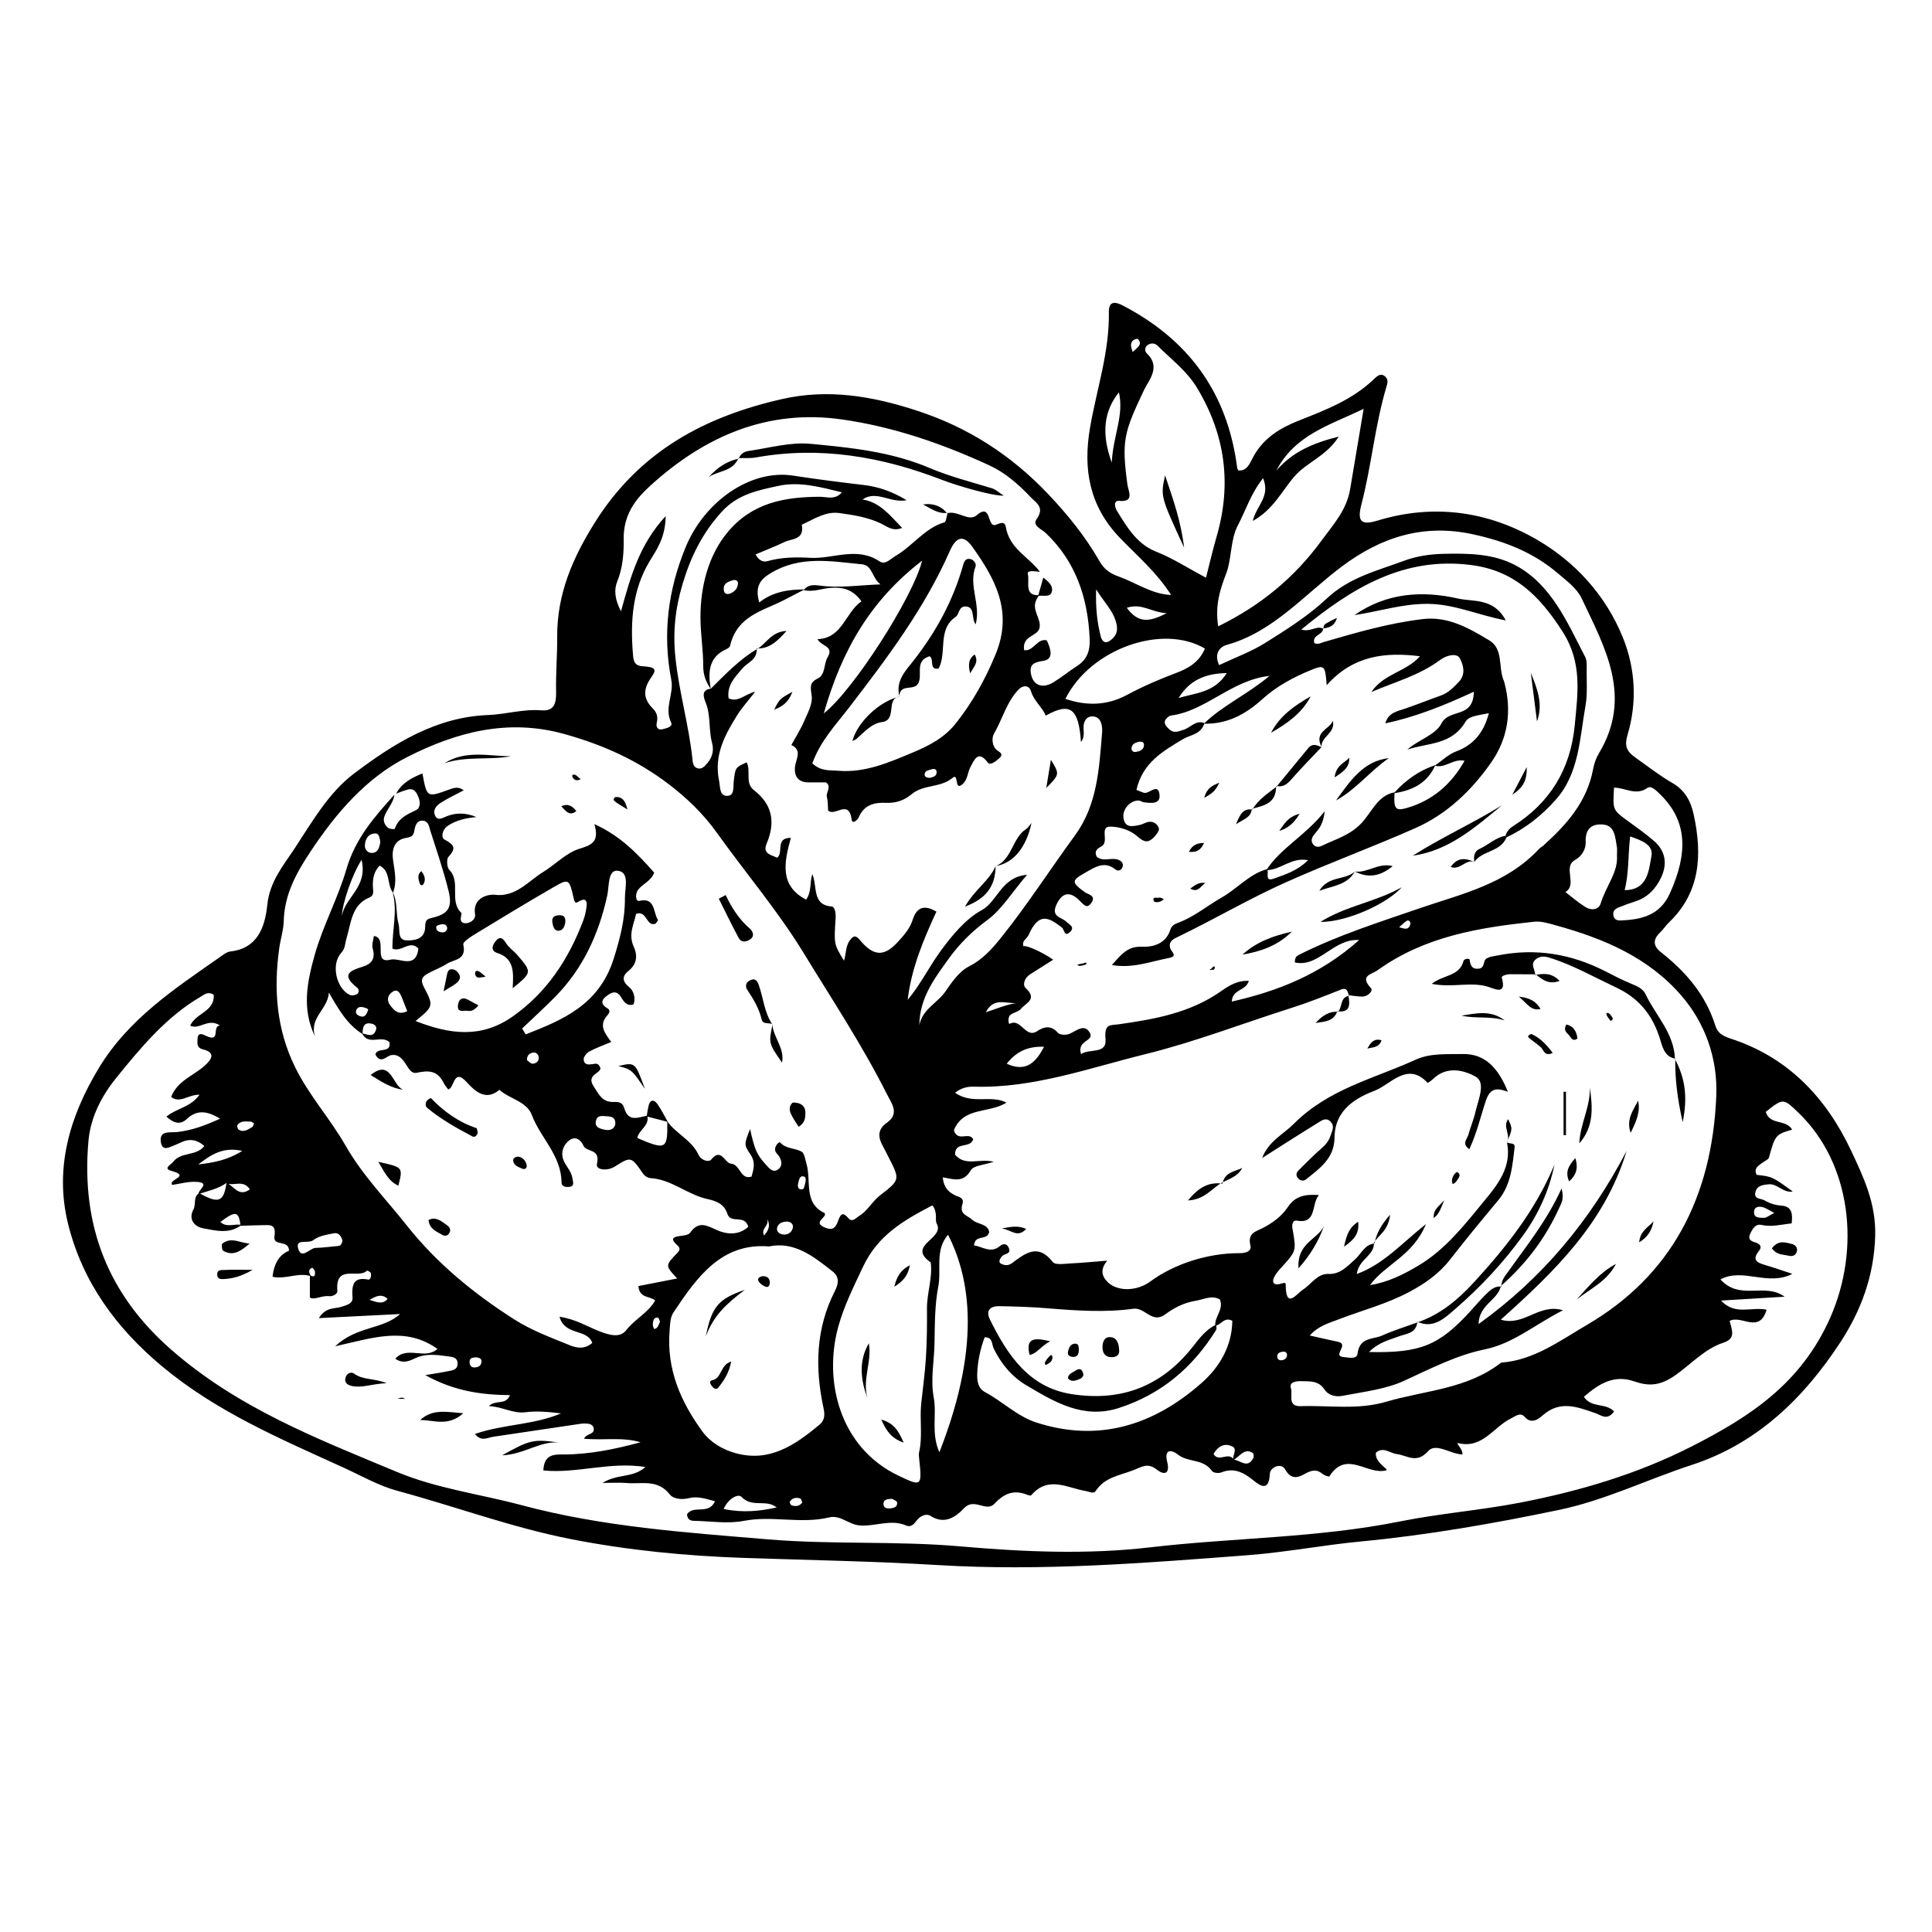 <?xml version="1.0" encoding="UTF-8"?>
<!-- Uploaded to: ICON Repo, www.iconrepo.com, Generator: ICON Repo Mixer Tools -->
<svg fill="#000000" width="800px" height="800px" version="1.1" viewBox="144 144 512 512" xmlns="http://www.w3.org/2000/svg">
 <g>
  <path d="m454.36 301.68c-3.856-6.051-9.008-10.379-13.621-15.191-8.039-8.379-9.777-18.152-7.863-29.188 1.762-10.176 5.16-20.027 4.984-30.598-0.051-3.082 1.812-2.715 3.703-1.734 16.871 8.785 27.688 22.523 30.301 42.996 0.031 0.227 0.188 0.438 0.301 0.707 2.258 0.211 3.027-1.797 3.836-3.356 2.715-5.234 7.344-7.926 12.125-9.824 7.184-2.852 14.332-5.527 20.148-11.176 0.828-0.805 1.812-1.543 2.922-0.422 0.801 0.805 0.473 1.77 0.203 2.68-3.027 10.141-3.926 20.801-6.594 31.039-1.211 4.637-0.082 5.672 4.301 4.336 14.758-4.484 29.176-2.523 42.324 5.144 9.879 5.762 18.105 14.559 22.688 25.953 3.234 8.047 3.789 16.914 1.25 25.508-0.922 3.129-0.422 4.484 2.176 6.316 3.176 2.238 6.277 4.691 9.613 6.602 3.309 1.898 4.887 4.719 5.684 8.367 2.348 10.742 1.742 20.695-6.551 28.621-0.836 0.801-1.48 1.828-2.316 2.629-1.98 1.891-1.934 3.578 0.207 5.269 6.445 5.082 11.785 11.105 14.418 19.488 0.832 2.641 3.148 3.066 5.324 3.836 14.125 4.969 24.027 15.191 30.648 29.277 3.332 7.082 6.609 13.984 6.375 22.551-0.297 10.699-3.824 19.945-9.27 28.27-9.895 15.121-22.359 26.898-39.281 32.422-11.773 3.844-23.055 9.395-35.215 11.934-17.375 3.633-34.824 6.68-52.477 8.363-10.047 0.957-20.016 2.883-30.066 3.648-27.281 2.086-54.562 4.273-81.961 2.621-17.234-1.039-34.508-1.316-51.762-1.914-15.191-0.527-30.328-1.988-45.445-4.938-15.75-3.074-30.742-8.672-46.145-12.828-4.949-1.336-9.594-4.019-14.34-6.184-16.703-7.613-33.66-14.777-48.152-26.91-11.742-9.824-20.934-21.992-24.801-37.684-3.672-14.918 0.559-28.656 8.102-41.168 7.918-13.141 20.141-21.086 31.988-29.391 0.938-0.656 1.949-1.496 2.988-1.613 6.941-0.777 9.098-6.152 9.73-12.332 0.629-6.203 4.238-10.41 7.301-15.055 4.672-7.094 8.961-14.676 15.672-19.746 10.691-8.07 21.887-15.012 35.547-15.512 4.672-0.172 9.297-1.637 14.035-1.25 3.438 0.281 4.047-1.738 3.977-4.953-0.105-4.832 0.324-9.668 0.289-14.504-0.07-11.391 4.141-20.973 9.922-30.219 11.965-19.145 29.438-28.199 49.613-32.797 12.234-2.793 23.922-0.816 35.727 3.031 13.406 4.367 24.875 11.609 34.898 22.184 5.18 5.465 9.82 11.211 13.594 17.789 1.281 2.227 2.871 3.25 5.168 4.055 4.535 1.625 8.668 4.652 13.777 4.848zm-250.36 155.82c-2.242 1.613-4.875 2.09-7.379 2.938-0.211-1.094 3.258-2.938-0.395-3.223-2.266-0.18-4.594 0.527-6.574 0.801-1.25-1.496 5.141-2.246-0.266-3.734-2.246-0.621-0.047-1.656 0.414-2.277 2.121-2.871 6.109-1.48 8.359-4.289-1.828-1.656-3.856-2.066-6.133-0.996-1.023 0.484-2.07 0.922-3.125 1.32-0.902 0.344-1.848 0.348-2.156-0.836-0.301-1.168-0.348-2.539 1.031-2.949 1.043-0.309 2.203-0.141 3.301-0.266 3.773-0.441 7.281-1.707 11.238-3.527-3.606-2.203-6.227-2.328-8.832 0.102-1.75 1.629-3.441 1.09-5.394-0.648 2.906-2.324 6.367-2.438 8.785-5.801-2.934-0.086-5.16 2.414-7.527 0.598 1.668-4.309 5.828-5.562 8.844-8.246 1.789-1.594 3.195-3.496-0.43-4.379-1.688-0.422-1.449-1.656-1.418-2.656 0.055-2.082 1.387-1.32 2.332-0.883 3.945 1.832 1.387-2.707 3.637-2.781-3.234-2.09-5.34 1.203-7.906 0.059 1.422-3.375 6.481-3.652 6.242-8.191-1.57-0.996-2.469-0.07-3.41 0.473-9.039 5.25-15.828 13.371-22.398 21.496-3.742 4.629-6.832 10.277-7.402 16.781-2 22.695 5.379 40.805 21.926 55.281 17.805 15.586 38.91 23.68 59.762 32.387 10.641 4.445 22.121 5.894 33.18 8.852 21.434 5.734 43.348 7.211 65.184 9.039 16.914 1.422 34.012 0.379 50.922 1.855 16.832 1.473 33.668 2.211 50.344 0.266 22.051-2.57 44.332-2.465 66.223-6.863 10.57-2.125 21.355-2.953 31.906-4.996 15.652-3.031 31.074-7.562 45.523-14.938 15.047-7.68 28.875-16.465 36.652-34.137 8.055-18.309 5.543-40.754-8.41-54.211-4.074-3.93-4.074-3.93-8.711-0.258 1.09 3.621 5.367 1.848 7.004 4.711-4.375 1.234-4.519 1.457-6.156 7.391-0.152 0.543-1.027 0.855-1.57 1.27-1.059 0.812-2.527 1.371-1.719 3.305 4.18 0.484 4.18 0.484 9.609 4.422-2.539 0.438-4.109-2.144-6.387-1.914-1.359 0.141-2.898 0.266-3.422 1.773-0.785 2.266 1.32 1.898 2.332 2.492 1.402 0.82 2.887 1.281 4.484 1.391 2.852 0.203 2.969 2.281 2.695 4.711-2.68 0.266-5.281 1.023-8.004 0.402-1.629-0.371-2.41 1.117-2.992 2.383-0.754 1.637 0.492 1.996 1.598 2.344 1.062 0.332 1.551 1.133 0.797 2.066-2.055 2.539-0.543 3.203 1.512 3.812 2.289 0.676 4.539 1.465 7.266 2.359-6.453 3.375-13.082-1.699-19.051 1.465 5.188 5.769 11.738 0.727 17.004 4.59-5.613 0.344-11.227 0.684-16.844 1.027 3.758 4.047 8.102 1.547 12.082 2.43-1.965 6.504-6.715 1.266-9.805 2.969 0.598 2.41 1.75 4.664-1.691 5.777-4.918 1.594-8.605 5.762-12.797 8.676-3.977 2.766-6.961 2.898-10.844 1.547-5.394-1.879-9.473 0.781-13.297 4.106 2.066 3.09 5.738 1.492 8.004 3.883-1.863 2.523-3.367 0.988-4.941 0.449-4.691-1.605-9.32-3.535-13.98 0.586-0.867 0.766-2.91 2.555-4.769 0.402-1.16-1.34-2.492-0.141-3.672 0.434-4.551 2.207-7.5 8.066-13.844 6.535-1.098-0.266 1.301 1.656 0.996 2.988-3.144-0.105-7.023-3.18-9.047-0.898-3.078 3.473-5.598 1.129-8.293 0.801-1.859-0.227-3.57-2.066-5.559-0.383-0.434 2.543 3.457 4.457 2.793 4.66-4.988 1.484-10.578-5.551-15.125 1.617-0.105 0.168-1.301-0.215-1.785-0.621-1.672-1.391-3.004-0.992-4.832 0.023-1.457 0.805-3.488 1.715-5.074-1.199-1.059-1.941-4.035-0.637-4.106 1.164-0.191 4.887-2.719 3.012-4.231 1.793-2.68-2.168-5.211-3.559-8.594-2.203-0.719 0.289-2.141 0.156-2.5-0.367-2.273-3.316-6.281-2.191-9.008-4.344-1.848-1.457-3.68-1.406-2.867 1.883 0.871 3.535-1.031 3.438-2.629 2.172-2.578-2.051-3.949-0.82-6.613 0.176-3.652 1.371-7.297 1.773-9.77 5.492-0.484 0.727-1.637 0.082-2.519-0.066-4.883-0.789-9.969-4.188-14.496 1.117-0.223 0.262-1.238-0.223-1.875-0.418-3.16-0.977-5.566 0.195-7.848 2.641-2.231 2.394-5.367-1.719-8.105 1.223-2.215 2.383-5.223 4.394-8.898 1.996-1.02-0.664-2.66-0.039-3.606 1.223-0.734 0.977-1.551 1.898-2.805 1.352-4.062-1.777-8.156 0.289-12.289-0.02-2.996-0.227-5.09-2.867-8.16-2.125-7.438 1.793-15.02-0.555-22.57 0.91-4.324 0.836-8.918 0.059-13.391-0.02-0.996-0.02-1.605-0.609-1.676-1.734 1.754-2.574 5.742 0.297 7.418-3.445-2.481-0.656-4.625-1.402-6.852-0.832-1.895 0.484-4.172 0.246-5.113-0.957-3.266-4.172-7.516-2.691-11.453-3.043-1.809-0.16-3.641-0.023-6.387-0.023 4.047-2.535 7.969-1.203 11.371-4.219-9.422-1.496-18.203 1.797-27.051 0.91 0.188-4.328 2.867-4.238 5.352-4.238 6.926 0.004 13.66-1.406 20.41-3.223-4.832-1.473-9.875-0.434-15.012-0.961 0.891-1.5 2.707-1.027 2.606-2.602-0.066-1.082-1.062-1.391-2.019-1.395-0.449 0-0.902-0.031-1.344 0.035-7.766 1.148-15.527 2.324-23.293 3.461-1.523 0.223-3.141 1.395-4.836-0.742 7.562-2.613 15.574-2.371 22.816-5.453-3.184-0.387-6.328-0.699-9.395-0.309-3.375 0.434-6.07-1.473-9.75-1.629 1.969-1.824 4.473-0.105 5.629-2.902-7.734-0.074-14.863-1.094-22.449-5.305 2.695-0.453 4.246-0.664 5.777-0.992 1.254-0.266 2.926-0.289 2.769-2.297-0.121-1.5-1.523-1.547-2.602-1.691-2.898-0.395-5.805-0.832-8.621 0.508-1.629 0.77-3.269 1.535-5.269 0.121 3.16-3.531 7.879 0.414 11.168-2.594-8.539-6.062-17.129-2.906-27.113-0.699 5.785-5.414 12.469-4.344 17.227-8.543-6.922 0.348-13.852 0.695-21.547 1.078 1.945-3.047 4.207-2.394 6.004-3.004 1.27-0.43 3.055-0.762 2.922-2.445-0.281-3.516 0.332-5.527 4.156-4.758 0.594 0.121 0.883-1.012 0.691-1.699-0.09-0.324-0.934-0.762-1.02-0.672-2.277 2.328-8.465-1.934-7.848 5.402 0.066 0.77-1.203 1.484-2.144 1.367-1.934-0.25-3.891 1.094-5.144 0.359v-5.961c1.168 0.777 1.508 0.172 1.324-1.008-0.055-0.352-0.609-0.961-0.742-0.906-1.238 0.508-0.699 1.391-0.309 2.223-3.336-1.117-6.777 0.945-10.168 0.137 0.422-3.664 1.93-5.93 4.375-6.879-0.059-3.152-4.309-0.945-3.859-3.891 0.5-3.289-1.266-2.906-3.012-2.898-1.984 0.012-3.977 0.117-5.965 0.18-0.504-3.926-1.266-4.082-5.359-1.023 1.723 1.621 3.769 0.344 5.586 0.801-3.18 2.465-6.723 1.492-10.066 0.898-2.293-0.406-4.106-2.293-2.656-5.027 0.75-1.422-0.137-3.391 1.547-4.316 5.129 2.883 6.488 2.363 7.215-2.754 1.891 0.82 3.238 3.926 6.195 1.758-1.816-2.742-4.375-0.695-6.219-1.688zm266.95 73.316c1.754 0.172 3.668 2.484 5.184-0.398 0.176-0.332 0.121-1.168-0.098-1.32-2.031-1.406-3.223 0.488-4.648 1.48-0.188 0.133-0.359 0.281-0.535 0.43-0.434-1.234 1.336-2.969-0.395-3.742-2.051-0.922-3.727 0.066-4.863 2.055 1.422 2.359 4.004-0.754 5.356 1.496zm-222.91-150.42c1.406 2.609 0.797 5.656 1.57 8.422 0.48 1.703-0.406 4.363 2.242 4.402 2.16 0.035 4.812-0.406 4.82-3.598 0.004-2.035 0.656-2.098 2.188-2.481 4.035-1.012 5.082-2.777 3.988-7.152-1.328-5.316-3.094-10.504-4.766-15.707-0.336-1.055-0.465-2.562-1.824-2.766-1.777-0.262-2.223 1.246-2.465 2.684-0.246 1.457-0.973 1.652-2.254 1.875-3.059 0.527-3.793 3.055-3.359 5.965 0.422 2.871 1.059 5.699-0.023 8.535-1.676-2.012-0.559-5.742-3.559-7.176-1.594 1.688-1.82 3.527-1.789 5.512 0.016 1.082 0.539 2.348-0.988 2.977-4.664 1.914-4.793 6.836-6.039 10.965-0.383 1.27-0.227 2.434-1.371 3.699-2.754 3.043-1.285 9.367 2.262 11.105 0.508 0.246 1.34 0.121 1.867-0.16 0.754-0.406 0.613-1.367 0.086-1.777-4.484-3.531-1.676-4.543 1.562-5.559 2.203-0.691 3.391-2.019 2.578-4.805-0.293-0.996 0.195-2.262 0.316-3.309 3.805 0.484-0.449 7.5 4.379 6.277 2.434-0.621 6.695 2.672 7.43-2.938-2.266-2.453-4.566 1.125-6.887 0-0.066-5.082 1.41-10.039 0.035-14.992zm218.26 114.64c0.004 0.48 0.191 1.082-0.012 1.41-6.301 10.168-14.75 17.109-25.723 20.668-9.387 3.043-16.914-1.445-24.574-5.996-3.828-2.277-6.613-5.598-8.637-9.715-0.57-1.16-0.223-3.066-2.414-3.008-1.129 3.059-1.844 6.273-1.965 9.629-0.07 2.004 0.207 3.898 2.109 4.922 4.602 2.481 8.496 6.379 13.496 8.012 16.41 5.344 31.008 0.875 43.852-10.453 4.57-4.031 8.055-9.562 8.148-16.473-2.227-1.195-3.012 1.238-4.527 1.27-0.191-2.41 2.309-4.246 1.23-6.941-2.18-1.223-4.266 0.023-6.43 0.363-2.973 0.469-5.707 1.84-7.996 3.559-3.547 2.664-5.402-1.879-8.484-1.457-7.562 1.039-15.191 0.508-22.793-0.121-4.242-0.352-8.504-0.473-12.758-0.559-2.141-0.047-3.75 0.953-2.481 3.531 4.742 9.648 10.504 18.02 21.566 19.766 12.977 2.047 23.875-1.824 32.391-12.797 1.723-2.211 3.453-4.406 6-5.609zm-71.27-215.02c2.711-0.816 5.742 2.324 7.758 0.562 4.027-3.512 2.727 3.254 5.043 2.527 0.926-0.289 2.418-1.25 2.719 0.551 0.988 5.828 6.086 7.883 9.043 11.891-1.211-0.145-3.551-0.535-3.211 0.609 0.562 1.891-1.137 5.805 2.969 5.566-0.238 0.406-0.5 0.801-0.707 1.23-1.344 2.731 1.371 5.004 0.84 7.453-0.504 2.332-4.684 1.93-4.074 5.894 2.473 0.398 3.43-3.219 5.992-2.606 0.969 2.07 2.031 5.008-0.922 5.441-2.769 0.406-3.82 1.125-3.18 3.805 0.676 2.828 3.117 3.559 5.891 1.863 2.144-1.305 4.117-2.934 6.231-4.301 2.555-1.656 3.492-3.859 3.352-7.188-0.473-11.082-3.805-20.641-11.684-28.094-1.074-1.012-3.594-1.926-2.394-3.613 2.262-3.188-0.121-4.336-1.566-5.863-3.215-3.402-6.766-6.488-10.898-8.395-12.566-5.793-25.539-10.27-39.141-12.195-19.504-2.769-36.203 4.277-50.863 17.66-3.894 3.551-7.047 7.688-6.949 14.09 0.055 3.656-0.23 7.617-1.734 11.289-0.801 1.961-0.719 4.481 1.02 7.812 2.613-9.43 4.922-17.738 11.844-25.234-0.082 5.875-2.449 8.941-4.309 12.051-4.484 7.516-5.062 15.754-4.383 24.262 0.117 1.426 0.086 3.305 2.402 3.461 3.602 0.242 4.027 0.75 2.469 2.961-2.223 3.152-2.156 5.672 0.387 8.223 1.129 1.133 1.438 2.273 1.062 3.856-0.258 1.102 0.348 1.961 1.426 1.691 0.988-0.242 2.969-0.621 2.387-1.812-1.898-3.883 0.785-7.488 0.047-11.285-2.367-12.184-0.863-23.914 3.848-35.273 5.008-12.07 17.18-20.598 28.434-18.863 6.219 0.957 12.438 1.75 18.676 2.484 3.875 0.453 7.477 1.664 11.41 4.035-4.336 0.84-7.945-2.742-11.699-0.195 4.621 0.73 7.273 4.188 10.504 7.527-2.453 1.027-3.965-0.367-5.508-1.113-3.547-1.707-7.305-2.289-11.09-2.812-3.719-0.52-6.766 1.629-9.98 3.078 0.711 4.086-2.594 3.633-4.555 4.574-2.504 1.203-5.094 2.195-7.691 3.301 0.875 1.691 2.055 2.09 3.109 1.793 3.742-1.062 7.617-1.102 11.348-0.887 6.121 0.352 12.398-3.09 18.41 0.957 1.484 1.004 2.891-0.695 4.258-1.484 4.504-2.606 7.719-7.379 12.918-8.879 0.457-0.133 0.574-1.668 0.848-2.551zm-62.648 46.496c3.859-3.848 7.644-7.805 12.312-10.551l-0.168-0.141c0.25 3.031-2.43 3.715-3.828 5.371-1.949 2.309-4.09 4.379-3.617 7.875 2.586 1.16 4.242-1.082 7.043-1.758-2.016 2.613-3.598 4.344-4.828 6.328-3.211 5.184-6.125 10.496-4.742 17.219 0.336 1.633 0.066 3.914 1.945 4.047 2.227 0.156 1.77-2.238 1.949-3.824 0.422-3.688 0.422-3.688 3.422-5.039 1.234 2.273-0.551 5.445 1.926 7.359 4.812 3.719 5.824 8.383 3.356 14.207-1.148 2.719 1.324 2.934 2.762 3.703 1.883-1.215-0.621-5.32 3.68-5.262-1.785 6.367-3.102 12.688 4.047 16.363 1.48-2.121 0.918-4.535 1.629-6.777 1.414 3.32-0.145 8.16 5.098 8.602 0.973 0.082 1.152 1.918 1.074 3.16-0.441 6.812-0.453 6.812 2.227 11.195 0.586-1.824 0.398-3.91 1.605-5.465 0.781-1.008 1.387-1.477 2.574-0.047 3.719 4.484 6.492 4.488 10.188 0.441 1.57-1.719 3.09-3.441 3.848-5.812 1.258-3.945 3.707-3.602 6.281-2.125-3.449 7.5-6.625 14.969-7.621 23.391 3.305-3.953 5.598-8.586 8.473-12.586 3.043-4.231 6.863-8.883 11.141-11.184 4.223-2.273 5.117-8.766 12.027-9.383-4.133 4.856-6.777 9.246-10.48 11.965-3.961 2.906-7.391 6.262-10.211 10.176-3.727 5.188-7.801 10.418-7.859 17.715 0.836-4.297 4.785-5.82 6.961-8.988 1.531-2.231 3.562-5.246 6.203-6.578 3.387-1.707 5.883-4.387 8.211-7.269 7.059-8.75 13.176-18.297 19.824-27.387 6.012-8.211 6.434-17.707 7.234-27.293 0.059-0.707 0.016-1.457-0.141-2.141-0.293-1.273-1.027-2.109-2.332-2.172-1.352-0.059-2.106 0.836-2.371 2.07-0.301 1.406 0.516 3.055-0.754 4.734-0.613-8.992-2.856-10.629-9.332-7.004-0.977-2.336-3.09-3.797-3.891-6.418-0.555-1.809-2.223-1.629-3.285-0.527-3.164 3.258-4.324 7.906-6.578 11.805-0.551 0.945-0.516 2.922 0.543 4.047 0.715 0.754 2.359 1.09 0.82 2.449-0.789 0.699-2.309 1.953-2.953 1.098-2.574-3.438-3.57-0.797-4.637 1.211-0.754 1.43-0.719 3.281-2.035 4.465-2.336 2.106-0.918-3.117-2.691-1.633-3.219 2.707-7.664 1.648-10.871 4.348-1.984 1.672-4.231 2.379-6.856 2.262-2.926-0.125-5.754 0.473-7.176 3.945-0.176 0.43-1.641 1.949-1.84 0.453-0.727-5.527-4.519-0.598-6.231-2.387-0.09-1.16-0.016-2.387-0.316-3.496-0.359-1.32 1.379-2.746-0.25-3.934-1.547 0-3.109 0.012-4.664 0-2.484-0.016-3.793-1.375-3.551-4.051 0.191-2.09 2.066-4.41-0.957-5.859 1.125-2.051 2.394-4.027 3.324-6.172 0.941-2.176 2.336-4.641 2.07-6.766-0.289-2.262-0.73-3.562 1.566-4.66 2.141-1.02 1.566-3.856 2.641-5.637 1.809-3.008-1.648-2.848-2.676-4.812 6.641-0.207 7.375-7.129 11.652-10.012-2.297-3.199-4.922-3.773-7.961-3.598-2.453 0.141-4.836 1.234-7.332 0.613 1.16-1.551 2.797-1.395 4.312-1.188 5.082 0.695 10.121-0.109 16.027-0.328-2.309-1.727-2.102-5.055-4.918-5.324-8.156-0.781-16.34-2.371-24.141 2.324-2.867 1.723-4.262 3.547-3.082 7.789 3.672-2.875 7.789-3.449 12.02-3.449-1.785 0.922-3.566 1.832-5.352 2.766-5.613 2.938-12.504 4.109-14.398 12.188-0.086 0.363-0.598 0.707-0.984 0.875-4.637 2.051-4.922 6.055-4.125 10.535-1.25-1.773-2.004-3.672-2-5.992 0.016-4.301-0.719-8.539-0.734-12.898-0.02-8.473 2.215-16.602 7.113-22.535 6.59-7.984 15.242-9.438 24.418-9.496 1.988-0.016 4.133 0.957 5.945-1.184-5.578-1.352-11.16-2.941-16.82-1.703-5.387 1.18-10.793 2.176-15.094 6.941-4.992 5.531-8.113 11.719-10.293 19.043-1.965 6.594-2.625 12.797-1.883 19.703 0.969 9.039 3.535 17.695 4.488 26.691 0.098 0.918 0.18 2 1.152 2.394 1.281 0.516 2.102-0.453 2.84-1.34 1.281-1.531 1.762-3.293 1.203-5.356-0.945-3.473-0.289-7.219-1.684-10.656-0.582-1.426-1.207-3.387 1.367-3.672zm162.39-15.82-0.133-0.152c-0.016 1.824-2.906 1.621-2.344 3.848 0.906 0.551 1.688 0 2.543-0.25 8.629-2.508 17.25-5.008 26.188-6.074 6.711-0.801 12.188 2.367 17.645 5.637 3.738 2.242 2.398 6.949 3.734 10.387 0.086 0.223 0.18 0.441 0.242 0.676 2.07 7.68 0.984 14.898-3.426 21.234-5.301 7.617-11.891 13.809-20.129 17.457-11.34 5.023-22.949 9.27-34.293 14.348-9.73 4.359-18.914 9.766-28.469 14.391-1.137 0.551-2.727 1.125-2.231 3.031 0.277 1.059 2.227 2.168-0.395 2.664-4.871 0.938-9.652 2.828-15.043 1.84 2.402-2.648 4.09-5.008 7.914-4.836 2.719 0.121 6.359-0.594 7.602-4.566 0.328-1.043 1.16-1.461 1.977-1.758 4.254-1.547 7.769-4.539 11.621-6.727 4.121-2.336 7.371-6.277 12.035-7.516 0.562 0.867-0.77 3.422 1.699 2.539 3.043-1.094 6.219-2.035 9.152-4.898-4.473-0.898-7.394 2.734-11.062 2.602 3.949-6.004 10.238-8.973 15.469-15.582-0.441 3.769-1.715 4.832-2.731 6.082-0.598 0.742-1.043 1.605-0.434 2.551 0.598 0.926 1.562 0.938 2.383 0.535 3.566-1.758 7.344-2.711 10.445-5.934 2.762-2.875 4.363-7.477 8.852-8.242-0.297 4.324 0.195 5.012 3.16 4.168 6.613-1.883 11.684-6.004 15.387-12.523-2.938-0.695-5.184 2.106-7.891 1.281 1.879-1.289 3.617-3.019 5.668-3.777 4.644-1.723 7.324-5.043 8.656-10.117-3.812 0.691-5.422 0.953-6.176 2.238-3.664 6.242-10.012 5.578-15.438 7.402 2.941-2.602 7.473-3.863 9.035-6.902 2.121-4.125 8.48-1.145 8.594-8.434-7.856 3.641-15.41 6.699-23.457 8.375 0.836-2.852 3.09-3.16 5.152-3.863 3.199-1.094 6.348-2.359 9.531-3.488 1.98-0.699 3.356-2.102 4.828-3.668 2.074-2.211 0.922-4.898 0.23-6.231-0.68-1.316-3.246-1.004-5.246 0.48-5.523 4.098-12.043 5.828-18.188 8.473 3.301-4.891 9.16-5.305 12.891-9.477-9.191-1.164-17.754-0.203-24.73 7.672-0.383-5.254-0.598-5.465-4.141-4.027-4.637 1.891-9.141 4.297-12.867 7.684-4.621 4.195-9.531 6.707-15.543 6.539 5.082-4.926 11.574-7.75 17.383-12.664-10.105 1.117-16.863 9.34-26.172 10.516-0.211 0.023-0.43 0.168-0.605 0.301-1.676 1.285-0.906 2.324 0.273 3.375 1.25 1.113 2.414 0.5 3.738 0.098 1.855-0.559 3.281-2.719 5.531-1.773-0.891 3.047-3.734 3.055-5.777 4.293-5.231 3.168-10.609 6.184-12.238 13.402 0.77 0.301 1.367 0.59 1.988 0.766 1.414 0.398 3.863-2.891 4.141 0.695 0.188 2.398-2.481 2.062-4.254 1.797-0.434-0.066-0.848-0.43-1.273-0.438-2.172-0.07-4.359 2.227-4.047 4.559 0.379 2.82 2.434 2.281 4.203 1.941 0.867-0.168 1.676-0.734 2.543-0.855 1.234-0.172 2.332 0.613 2.644 1.738 0.168 0.594-0.68 1.691-1.285 2.324-1.516 1.562-2.609 1.43-4.457-0.238-1.812-1.633-4.691-2.527-7.113-2.559-2.992-0.039-0.273 3.965-2.273 5.176-0.906 0.551-2.152 1.078-1.359 2.785 1.727 1.508 3.883 0.098 5.758 0.832 0.691 0.273 1.25 0.777 1.18 1.516-0.125 1.23-1.215 1.648-1.926 1.074-3.012-2.43-5.535-0.574-8.098 0.863-3.68 2.07-3.598 2.555-0.02 5.152 0.797 0.578 3.144 0.891 1.629 2.91-0.973 1.293-1.605 0.812-2.906-0.551-2.777-2.906-4.832-2.16-6.262 0.898-1.566 3.356 1.406 3.32 2.664 4.602 0.711 0.719 2.332 1.324 0.891 2.695-1.5 1.422-1.438-0.684-2.152-1.23-3.352-2.555-6.035-4.281-8.812 2.031-0.43 0.973-1.844 1.484-1.359 2.938 0.918-0.277 5.152 1.648 7.891 3.586-2.082 1.316-4.137 2.594-6.172 3.906-1.352 0.871-2.07 2.731-1.098 3.629 3.246 2.992-0.109 3.988-1.258 5.465-0.645 0.832-2.016 0.957-2.863 1.672-0.719 0.605-0.469 2.5-0.152 2.324 3.019-1.664 4.191 4.047 7.336 1.91 1.656-1.129 3.629-1.652 5.445 0.457 0.551 0.637 2.277 0.648 3.188 0.238 1.832-0.828 3.871-2.731 5.269-0.25 1.32 2.336-3.559 1.918-2.301 5.672 2.207-1.566 6.84 0.133 6.473-3.984-0.371-4.141 1.25-3.613 3.406-3.914 9.559-1.352 19.023-2.992 27.336-8.867 2.106-1.484 4.383-2.828 7.231-2.641-0.797 2.75-4.348 2.074-4.508 5.473 12.211-2.769 23.512-7.188 33.754-16.309-6.883-0.438-10.672 7.344-17.023 5.941-0.098-1.199 0.438-1.703 1.004-1.988 10.332-5.211 21.27-8.656 32.086-12.379 11.195-3.848 22.883-6.34 31.656-15.77 0.312-0.336 0.75-0.527 1.094-0.84 6.09-5.508 11.547-11.473 13.199-20.344 0.262-1.395 0.766-2.836 1.48-4.027 9.082-15.055 1.652-28.051-4.519-41.09-1.293-2.734-3.898-4.602-6.195-6.574-6.664-5.727-14.309-8.637-22.598-10.445-12.941-2.82-24.156 0.551-34.855 8.586-9.812 7.371-18.164 17.332-30.395 20.707-1.785 0.492-3.5 2.231-2.039 5.367 4.242-2.012 8.516-3.551 12.324-5.949 5.594-3.516 11.305-7.094 16.148-11.656 6.039-5.688 13.453-7.394 20.551-10.055 3.332-1.25 7.027-1.758 10.574-1.832 6.484-0.137 13.156-0.082 19.07 3.117 9.352 5.059 13.559 14.988 18.344 24.234 0.5 0.961 0.395 2.352 0.383 3.547-0.023 3.141 0.227 6.352-0.316 9.391-1.551 8.664-1.656 17.891-7.883 24.887-3.758 4.227-8.027 7.586-12.992 9.941l-0.309-0.371c0.312-1.254 1.168-2.062 2.121-2.664 9.48-6.016 15.09-14.797 16.219-26.66 0.805-8.488 2.055-16.547-3.211-24.781-6.207-9.715-12.984-16.254-24.344-17.684-17.629-2.223-31.27 5.875-44.91 17.113 2.598 0.77 4.172-1.285 5.914-0.148zm-254.67 107.34c-4.086-2.481-6.43-6.641-8.941-10.977-0.262 4.438-5.34 6.691-3.648 11.684-3.586-7.301-2.133-14.484-0.121-21.645 2.207-7.844 6.152-14.984 8.41-22.742 2.379-8.188 7.477-13.93 12.723-19.754-0.281 2.215-1.895 3.715-2.629 5.68-0.48 1.27 0.039 2.383 0.969 3.109 0.441 0.348 1.707 0.402 1.758 0.25 0.992-2.922 3.367-3.828 5.699-4.984 1.031-0.508 1.098-1.996 0.645-3.184-0.504-1.34-1.145-2.664-2.832-2.242-1.066 0.266-2.098 0.715-3.144 1.082 1.562-2.926 4.203-4.203 6.957-5.34 1.184 6.41 1.184 6.402 6.902 4.336 1.266-0.457 2.551-1.008 4.051 0.137-2.109 1.125-4.152 2.074-6.055 3.273-1.164 0.73-2.301 1.969-1.484 3.535 0.68 1.305 1.906 0.527 2.949 0.102 2.641-1.082 5.281-0.938 7.945 0.176-2.742 0.273-5.359 0.801-7.664 2.379-1.328 0.91-1.863 3.023-0.746 3.613 2.523 1.328 3.144 2.258 0.969 4.609-0.508 0.551-0.363 2.785 0.227 3.367 3.203 3.141-0.105 8.309 3.203 11.406 0.332 0.312-0.934 2.418 0.77 2.734 1.465 0.273 3.094-1.008 2.883-2.266-0.785-4.793 3.988-5.402 5.094-5.254 5.656 0.754 8.887-3.527 12.949-6.027 3.25-1.996 6.137-5.098 9.594-6.152 3.34-1.012 5.332-1.859 3.988-6.539 6.906 3.117 11.48 7.906 15.844 12.863-0.891 2.332-3.102 2.941-4.316 4.613-0.691 0.953-0.707 3.109 0.402 2.856 4.262-0.973 3.602 3.062 4.906 5.055 0.074 0.117-0.387 0.645-0.59 0.969-2.551 1.027-2.266-3.688-5.223-2.543-0.504 2.672-2.109 5.352-0.613 8.625 1.082 2.363 0.883 4.621-1.305 6.402-1.859 1.516-1.797 2.801 0.223 4.465 0.969 0.801 1.727 2.727 1.023 4.492-1.734 0.516-2.555-0.719-3.258-1.898-1.281-2.125-2.727-1.215-3.996-0.242-1.508 1.152-1.223 2.273 0.402 3.188 0.871 0.492 0.367 1.367-0.055 1.828-2.394 2.609-0.691 4.758 1.031 7.055-2.18 0.922-4.066 1.582-5.809 2.527-0.691 0.371-1.566 1.441-1.512 2.106 0.137 1.629 1.445 1.367 2.574 1.211 0.625-0.086 1.367-0.324 1.879 1.102-0.035 1.465-3.777 1.742-1.855 4.742 1.324 2.062 2.254 4.125 4.906 4.211 1.285 0.039 2.691-0.289 3.258 1.668 1.102 3.777 3.754 2.394 6.09 1.969 0.699 2.644-2.238 3.742-2.644 5.918 7.664 3.281 8.074 3.023 7.945-4.445 2.359 3.379 6.414 4.918 8.262 8.844 0.77 1.633 2.785 2.062 3.379 1.324 2.68-3.316 3.566 0.957 5.246 1.078 2.504 0.176 2.43 4.379 5.445 3.438 0.543-1.941 1.152-3.762-0.281-5.871-1.809-2.656-1.648-2.781-0.105-6.746 1.254 5.656 1.797 6.781 4.207 9.457 0.969 1.074 1.918 2.281 3.352 1.145 1.062-0.848 0.816-2.211 0.188-3.269-0.457-0.766-1.367-1.234-1.066-2.394 0.195-0.766 1.031-1.648 1.289-1.371 1.621 1.773 3.934 1.422 5.707 2.445 0.742 0.43 0.926 2.07 1.266 3.199 1.328 4.457-0.863 10.414 4.793 13.043 0.098 0.047 0.152 0.516 0.059 0.656-0.77 1.164-2.742 2.117 0.242 3.273 2.324 0.902 2.82-0.598 3.387-2.106 0.754-2.016 1.406-1.832 2.672-0.418 1.031 1.152 1.93-0.09 2.887-0.68 2.18-1.34 3.402-3.789 5.34-5.301 5.457-4.254 5.516-4.16 2.242-10.48-0.438-0.84-0.828-1.719-1.301-2.539-1.406-2.453-1.547-4.555 1.02-6.359 3.422-2.41 1.188-5.148 0-7.508-6.539-13.008-14.531-25.066-22.051-37.383-6.848-11.215-15.383-21.219-23.008-31.891-3.602-5.039-7.914-9.18-12.664-12.82-8.465-6.488-17.758-10.609-27.922-13.418-14.898-4.109-28.504-0.473-41.59 6.184-10.711 5.445-18.727 14.715-25.605 25.105-3.699 5.586-6.84 11.238-7.031 18.375-0.066 2.379-0.852 4.719-1.184 7.106-1.531 10.977-0.734 21.531 4.219 31.59 3.715 7.535 9.281 13.621 13.375 20.789 4.504 7.879 10.699 14.168 16.176 21.09 8.035 10.152 17.93 18.199 28.57 24.969 4.586 2.918 9.758 4.82 14.777 6.856 1.715 0.695 3.856 1.082 5.848-0.68-1.5-3.894-7.238-1.77-8.695-6.918 4.398 0.645 7.477 2.695 10.785 3.93 2.453 0.918 5.231 1.785 6.918-0.395 2.301-2.961 5.734-4.516 7.648-7.84-1.367-1.273-4.144-0.453-4.449-3.824 3.367-0.66 6.742-1.32 10.281-2.012-3.195-3.402-3.215-3.426 0.109-6.836 1.047-1.074 0.273-1.641-0.379-2.258-1.266-1.203-1.074-1.812 0.59-2.098 1.082-0.188 2.602-0.203 3.125-0.945 2.203-3.102 4.188-2.019 6.934-0.754 2.637 1.211 5.906 1.559 8.473-0.812-1.027-3.461-4.637-0.594-5.57-3.481-0.871-2.68-3.094-3.391-5.285-3.871-5.199-1.133-9.461-5.152-14.906-5.527-0.801-0.055-1.602-0.438-2.207-1.309-3.047-4.414-3.133-4.488-7.371-1.789-2.047 1.301-5.164 0.945-4.781-0.684 0.984-4.188-2.734-3.004-3.547-4.797-0.84-1.863-2.332-2.578-3.82-1.41-1.723 1.355-2.379 3.566-1.258 5.719 0.754 1.457 1.906 2.644 2.156 4.414 0.133 0.934 0.559 1.941-0.727 2.144-0.867 0.141-2.16 0.012-2.172-1.094-0.082-7.289-5.578-11.805-7.898-17.973-1.344-3.566-5.836-4.195-8.59-6.637-3.582 3.102-6.555 0.289-8.594-1.969-3.602-3.984-3.219 1.414-4.953 1.883-0.363-0.508-0.848-1.012-1.145-1.621-1.652-3.375-3.879-3.535-7.254-2.805-2.625 0.57-2.875-5.352-6.734-4.68-1.254 0.215-2.746 2.469-4.168-0.152 0.402-2.082 4.277-0.152 3.723-3.285-2.141-2.012-5.551 1.066-7.273-2.328 1.375 0.18 3.027 1.336 3.734-1.043 0.23-0.77-0.379-1.316-1.012-1.484-2.168-0.594-2.633 0.77-2.551 2.707zm261.23-10.301 0.188 0.176c-0.398-1.031-0.453-2.324-2.16-1.648-4.398 1.738-8.805 3.496-13.301 4.918-12.844 4.066-25.422 8.957-38.543 12.191-15.008 3.703-29.664 9.059-45.336 8.613-1.578-0.047-3.258 0.176-5.078 1.621 4.676 3.203 9.523 0.441 13.617 2.606-4.621 2.926-11.375 1.031-13.93 7.316 1.023 3.281 4.012 0.238 5.133 2.414-0.926 2.57-4.883 0.43-4.816 4.082 2.75 3.168 6.363 0.906 10.242 1.855-2.578 0.898-5.332 0.941-6.109 2.301-1.988 3.461-4.715 2.231-7.402 1.844 0.266 2.777 1.586 3.906 3.305 4.769 0.891 0.449 2.469 0.559 1.914 2.312-0.871 2.769 1.289 2.922 2.578 4.133 1.422 1.336 4.055 0.953 4.523 3.254-0.621 2.484-3.727 0.469-4.035 3.547 2.348 0.367 4.465 2.223 6.902 0.156 0.797-0.672 1.777-0.672 2.266 0.398 0.84 1.84-1.066 1.562-1.688 2.277-0.469 0.539-0.906 1.027-0.637 1.832 1.039 0.684 2.18 0.812 3.16 0.09 3.551-2.625 6.906-5.41 10.852-0.359 0.695 0.891 3.004 0.473 4.555 0.402 3.188-0.145 6.367-0.469 9.875-0.742-1.723 2.16-1.551 3.848-0.082 5.457 2.543 2.777 7.824 2.785 11.559 0.035 6.359-4.684 15.371-7.531 23.613-7.477 1.406 0.012 3.281-0.398 2.875-2.051-0.797-3.269 1.371-3.652 3.055-4.504 2.691-1.367 5.152-3.102 6.867-5.672 1.949-2.922 4.523-3.43 8.227-3.184-2.121 2.543-0.438 7.769-5.93 6.781-0.887-0.16-1.305 0.875-1.082 2.098 1.047 5.727 0.938 5.984-2.106 9.41-0.926 1.043-1.961 2.047-2.637 3.266-0.648 1.176-0.609 2.379 1.25 2.066 0.594-0.102 1.715-0.734 1.715 0.117-0.004 6.742 2.883 2.414 4.574 1.328 2.246-1.445 3.785-4.289 6.816-4.156 3.019 0.133 4.875-1.977 6.938-3.812 1.672-1.484 2.613-4.039 5.195-4.242l-0.145-0.172c0.098 3.457-3.988 4.219-4.551 8.246 7.09-2.586 11.766-8 18.34-13.234-3.523 8.535-10.746 10.566-14.828 16.176 4.734-0.742 8.883-2.816 12.941-5.238 7.129-4.258 12.328-10.977 17.527-17.316 3.199-3.906 7.195-8.734 5.824-15.25h-0.031c0.699 0.43 2.207-0.035 2.055 1.254-0.586 4.969-0.961 10.02-4.332 14.055-4.336 5.188-8.641 10.422-12.812 15.773-2.957 3.789-6.641 6.316-10.695 8.496-6.047 3.246-12.586 4.902-18.883 7.336-2.492 0.961-5.238 1.656-7.566 4.246 2.836 0.637 4.973 1.145 7.117 1.582 0.941 0.191 1.848 0.438 1.328 1.734-0.438 1.098-1.41 2.223 0.637 2.41 1.281 0.117 3.379 0.645 3.566-0.875 0.559-4.484 4.106-3.758 6.519-4.84 3.09-1.379 6.324-2.367 9.496-3.527l-0.133-0.141c-0.367 3.176-2.875 3.113-4.906 3.883-2.551 0.973-5.344 1.543-7.918 4.152 13.633 0.293 18.504-1.723 26.777-10.723 1.41-1.531 2.746-3.144 4.223-4.594 1.137-1.113 2.348-2.254 4.098-2.019l-0.156-0.168c-0.805 3.824-5.785 4.871-5.918 10.098 16.973-12.168 29.617-27.504 39.242-45.883-5.785 19.125-19.109 31.938-33.344 44.719 6.207 1.832 10.051-4.398 16.48-2.504-7.594 3.894-13.203 8.832-20.773 10.383-7.371 1.512-14.293 5.078-21.27 8.289-5.055 2.324-10.82 2.918-16.312 4-1.688 0.332-3.715 0.047-4.887-1.715-1.586-2.371-3.914-2.09-6.102-2.16-1.219-0.039-3.344 0.168-2.75 1.891 0.539 1.562-1.039 4.848 2.555 4.731 7.582-0.246 15.16 1.055 22.738-1.18 10.277-3.027 21.336-3.293 30.43-10.363 8.621-0.605 15.543-5.793 22.762-10.016 22.242-13.012 33.117-33.684 34.234-60.578 0.422-10.148-3.023-19.41-9.168-26.57-8.812-10.262-20.75-15.23-33.16-18.66-1.945-0.539-4.016-1.219-5.953-1.012-14.555 1.551-28.953 3.844-41.516 12.883-1.473 1.059-4.871 1.375-1.699 4.727 0.656 0.691-0.848 2.109-1.988 2.203-1.336 0.09-2.68-0.215-4.016-0.348zm-153.54 66.586c-12.609-1.012-19.062 8.121-25.316 17.496-0.91 1.371-0.887 3.16-1.027 4.875-0.828 10.312 3.055 18.941 8.68 26.652 2.055 2.816 5.246 4.793 8.863 5.777 8.938 2.445 15.625-2.106 22.152-7.527 1.48-1.23 1.477-2.695 1.082-4.516-2.297-10.672-2.012-21.07 3.027-30.938 0.898-1.758 1.336-3.656-0.57-5.164-5.094-4.019-10.168-8.059-16.891-6.656zm43.305-10.879c-7.477 3.894-14.418 7.84-18.344 16.188-2.43 5.168-5.008 10.262-6.555 15.801-4.07 14.531 0.352 32.18 15.824 39.598 6.328 3.031 6.359 2.957 5.535-4.785-0.051-0.469-0.086-0.969 0.02-1.414 0.973-4.258 0.105-8.605 0.555-12.883 0.422-4.07 1.004-8.133 1.254-12.219 0.262-4.309 0.309-8.641 0.273-12.957-0.031-4.117 1.523-8.062 0.992-12.207-6.551-4.609 3.812-6.227 1.594-10.273-0.574-1.043 0.383-2.844-1.148-4.848zm-31.824-117.14c2.371 2.191 4.684 1.773 6.883 1.961 7.152 0.598 13.543-2.238 20.012-4.953 4.242-1.785 8.195-3.875 11.184-7.664 4.375-5.543 7.801-11.652 10.539-18.359 4.629-11.324-0.25-20.008-6.203-28.359-2.301-3.234-4.262-2.793-5.984 1.117-6.801 15.406-16.695 28.445-26.684 41.465-3.519 4.582-7.594 8.812-9.746 14.793zm104.33-49.191c0.977-3.824 1.77-7.336 2.777-10.777 4.117-14.055 2.316-27.148-5.125-39.5-2.762-4.586-6.856-7.582-10.453-11.176-0.699-0.699-1.605-0.816-2.484-0.324-1.094 0.613-0.996 1.773-0.348 2.383 3.789 3.551 0.359 7.227-0.766 9.598-5.359 11.316-6.012 13.43-4.414 25.184 0.211 1.562 1.98 4.637-2.168 4.242-1.637-0.156-1.18 1.734-0.609 2.656 2.715 4.422 5.316 8.812 10.418 10.82 4.391 1.734 8.469 4.391 13.172 6.894zm3.223 12.883c11.383-5.578 20.277-12.992 27.418-22.758 3.012-4.121 6.606-8 7.543-13.512 1.16-6.828 2.297-13.652 3.594-21.371-9.082 4.383-18.148 6.832-23.145 16.359 4.387-5.062 9.93-7.344 16.555-9.012-3.344 5.262-8.449 6.769-11.738 10.555-3.344 3.848-5.633 8.832-11.062 11.812 1.031-4.195 4.75-6.449 2.734-11.348-3.266 4.144-4.59 8.539-6.641 12.43-2.086 3.965-1.633 8.898-3.098 12.762-1.672 4.398-2.996 8.316-2.16 14.082zm-212.7 104.59c9.07 3.559 17.391 4.641 25.68-1.16 8.957-6.266 14.852-15.07 18.793-25.566 0.414-1.098 0.68-2.293 0.832-3.473 0.168-1.281 0.055-2.492-1.699-1.684-0.691 0.316-1.301 1.219-1.703-0.625-1.113-5.106-1.34-5.25-4.941-3.18-7.195 4.137-14.293 8.457-21.391 12.777-1.129 0.684-3.055 2.012-2.922 2.602 0.945 4.227-2.473 3.926-4.297 5.117-1.703 1.113-3.672 1.75-5.422 2.801-1.23 0.742-1.676 1.578-0.719 3.394 2.66 5.035 2.496 5.137-2.211 8.996zm209.19-98.703c-11.375-6.711-30.441 0.172-36.969 13.332 5.617 1.906 11.023 1.793 16.305-1.043 4.219-2.266 8.574-4.141 13.027-5.82 3.176-1.191 6.137-2.844 7.637-6.469zm-68.062 155.34c-3.562 4.051-1.723 9.266-2.602 13.738-0.938 4.816-0.91 9.957-0.996 15-0.082 4.777-1.098 9.594-0.211 14.355 0.863 4.621-0.762 9.582 1.508 14.535 11.906-30.301 7.297-47.719 2.301-57.629zm176.48-118.48c-0.344 5.926-0.328 5.906 3.492 8.707 2.398 1.758 4.852 3.461 7.106 5.422 2.984 2.59 3.617 5.945 1.91 9.617-1.457 3.133-3.691 5.394-6.902 6.41-1.492 0.469-2.961 1.012-4.418 1.605-0.84 0.348-1.57 0.887-1.355 2.102 0.23 1.27 1.258 1.371 2.051 1.336 5.281-0.258 10.227-1.258 12.891-7.125 4.941-10.879 4.613-19.312-2.508-26.258-1.012-0.988-2.394-2.484-3.426-1.75-3.047 2.191-5.926-0.102-8.84-0.066zm-289.36 63.828c0.312 0.52 0.625 1.043 0.938 1.562 9.738-3.82 19.402-7.758 23.293-19.965 1.672-5.254 3.078-10.617 3.004-16.191-0.035-2.562 1.359-6.871-1.918-7.219-2.637-0.277-2.238 4.144-2.754 6.539-2.254 10.324-6.5 19.406-13.68 26.746-2.883 2.938-5.922 5.688-8.883 8.527zm106-123.98c-13.613 10.469-21.246 23.582-26.062 40.473 7.734-5.996 23.625-30.723 26.062-40.473zm184.14 78.223c0-1.324 0.074-1.824-0.012-2.289-0.473-2.539-0.469-5.727-3.641-6.004-2.746-0.242-4.816 0.82-4.641 4.746 0.074 1.633-0.953 3.621-2.769 4.613-3.445 1.875 0.707 6.539-2.606 8.531 1.762 1.34 3.457 2.816 5.316 3.977 1.484 0.922 3.488 0.836 4.047-0.992 1.371-4.5 4.641-8.305 4.305-12.582zm3.481-5.137c-0.559 5.184-0.309 9.77-1.449 14.223 6.133-0.02 6.383-5.18 7.109-9.027 0.539-2.875-2.371-4.106-5.66-5.195zm-135.47-117.7c-3.949 4.922-4.742 10.871-1.883 18.641 0.273-7.07 3.312-12.434 1.883-18.641zm-6.035 52.223c-0.172 5.269 0.332 8.746 1.137 12.16 0.578 2.453 1.926 2.191 3.356 0.73 1.305-1.328 1.219-2.816 0.676-4.57-0.883-2.816-2.852-4.684-5.168-8.32zm21.852 28.801c4.383-1.402 9.441-1.316 12.762-6.621-5.523 0.086-9.793 1.762-12.762 6.621zm-216.52 42.871c-2.473 3.828-5.141 11.578-5.231 14.965 0.758-5.047 6.953-7.637 5.231-14.965zm-5.051 101.01c-0.281-1.273-1.027-2.289-2.231-2.051-1.898 0.367-4.031 0.676-5.512 1.824-1.367 1.062-4.664-0.488-4.047 2.051 0.82 3.371 3.078 0.016 4.715 0 1.953-0.02 3.906-0.348 5.859-0.488 0.832-0.062 1.012-0.684 1.215-1.336zm115.06 70.613c-2.863-2.297-6.434 0.191-9.301-2.781-0.941-0.977-3.559 0.457-4.75 3.188 5.117 1.062 9.598 0.582 14.051-0.406zm70.859-122.08c-3.906-0.16-7.164 0.988-9.891 4.488 5.215 2.414 7.805-0.508 9.891-4.488zm21.922-116.34c3.039 4.152 5.984 3.82 10.551 1.426-4.094-0.215-6.516-2.742-10.551-1.426zm-190.69 106.91c-0.586-1.496-0.996-2.606-1.449-3.688-0.473-1.133-1.082-2.336-2.438-1.461-1.367 0.883-1.633 2.332-0.57 3.668 0.984 1.238 2.086 2.609 4.457 1.48zm-43.715 37.023c-5.141-1.188-8.422 1.117-11.668 3.594 3.777-0.465 7.535-1.016 11.668-3.594zm197.06-36.746c2.691-0.863 5.316-2.023 8.156-2.445-2.856 0.238-6.094-1.633-8.156 2.445zm-98.203 29.75c0.133-1.965-1.078-2.109-2.117-2.172-1.203-0.07-2.832-0.488-3.066 1.48-0.176 1.477 1.148 1.789 2.172 2.035 1.371 0.332 2.59 0.09 3.012-1.344zm-62.273-74.879c-0.191-0.918-0.25-2.246-1.273-2.258-1.828-0.016-2.781 1.422-2.82 3.273-0.02 0.957 0.73 1.859 1.715 1.891 1.727 0.059 2.125-1.375 2.379-2.906zm107.93 100.6c-1.145 0.031-2.336 0.273-2.742 1.508-0.332 1.012 0.469 1.742 1.391 1.895 1.176 0.191 2.262-0.289 2.676-1.516 0.355-1.055-0.285-1.738-1.324-1.887zm-15.328-166.39c1.004-0.398 2.109-1.137 2.176-2.727 0.031-0.754-0.641-1.059-1.344-0.84-1.238 0.383-2.59 0.742-2.41 2.586 0.066 0.668 0.465 1.305 1.578 0.98zm276.8 164.11c-1.301-0.711-1.863-1.074-2.465-1.336-1.109-0.48-2.613-0.539-2.84 0.715-0.367 2.031 1.441 1.898 2.66 1.906 0.586 0.004 1.168-0.543 2.644-1.285zm-233.78 75.75c-1.098 0.059-2.18 0.098-2.281 1.195-0.121 1.25 0.945 1.445 1.855 1.34 0.875-0.102 1.914-0.344 1.754-1.594-0.059-0.41-0.965-0.699-1.328-0.941zm-96.762-116.25c0.457 0.309 1.023 0.988 1.531 0.945 0.84-0.07 1.758-0.594 1.578-1.809-0.117-0.777-0.789-1.25-1.473-1.137-0.871 0.145-1.66 0.613-1.637 2zm62.809 46.465c1.059-1.176 1.855-2.438 0.875-4.348 0.527 1.906-1.723 2.383-0.875 4.348zm-27.547 22.812c-0.18-0.367-0.352-1.043-0.555-1.055-1.176-0.074-1.316 0.938-1.359 1.859-0.02 0.402 0.312 1.188 0.395 1.18 0.988-0.184 1.172-1.164 1.52-1.984zm-107.57-52.508c-0.473-0.273-0.664-0.48-0.863-0.48-1.27-0.016-2.648-0.348-3.586 0.934-0.141 0.191 0.086 0.988 0.336 1.16 1.344 0.91 2.484-0.031 3.633-0.656 0.164-0.082 0.211-0.387 0.48-0.957zm234.46-101.14c-0.816 0.227-1.688 0.465-1.906 1.473-0.176 0.832 0.398 1.344 1.082 1.223 1.004-0.176 2.168-0.469 2.195-1.879 0.02-0.766-0.703-0.926-1.371-0.816zm-204.23 70.973c0.051-0.152-0.609-0.438-1.199-0.59-0.816-0.207-1.727-0.168-2.012 0.898-0.207 0.777 0.418 1.219 1.039 1.438 0.879 0.305 1.629 0.152 2.172-1.746zm203.86-177.77c-0.934 0.098-1.637 0.59-1.703 1.617-0.039 0.613 0.281 1.254 0.438 1.879 0.609-0.59 1.34-1.09 1.777-1.797 0.34-0.555 0.074-1.281-0.512-1.699zm-88.383 225.05c0.613-1.945 0.656-2.828 0.016-3.039-1.082-0.352-1.266 0.734-1.496 1.559-0.191 0.68-0.23 1.562 0.418 1.777 1.105 0.375 1.219-0.762 1.062-0.297zm-0.434 83.324c-0.188-0.379-0.297-0.973-0.543-1.047-1.059-0.312-2.109-0.223-2.777 0.891-0.09 0.152 0.262 0.867 0.508 0.941 1.043 0.309 2.07 0.293 2.812-0.785zm-86.523-38.469c-0.637 0.16-1.727-0.031-1.652 1.391 0.039 0.746 0.453 1.328 1.285 1.309 0.977-0.02 1.805-0.379 1.879-1.535 0.055-0.871-0.668-1.055-1.512-1.164zm213.75 0.773c0.719-0.145 1.258-0.629 1.234-1.387-0.023-0.848-0.715-0.957-1.359-0.828-0.66 0.133-1.301 0.465-1.238 1.293 0.062 0.812 0.66 1.051 1.363 0.922zm33.969-115.82c-0.16-0.555-0.57-0.887-1.02-0.598-0.719 0.469-1.344 1.113-2.012 1.684 0.609 0.141 1.23 0.422 1.828 0.387 0.746-0.047 1.078-0.723 1.203-1.473zm-255.3 1.41c-0.031-0.988-0.719-1.152-1.289-1.125-0.57 0.031-1.566 0.328-1.605 0.629-0.152 1.137 0.734 1.477 1.605 1.535 0.672 0.055 1.16-0.348 1.289-1.039zm-20.578 98.441c2.109 0.672 3.516 1.25 4.793-0.281-1.496-1.344-2.883-0.883-4.793 0.281zm148.54-138.35c0.73-0.238 1.719-0.336 1.75-1.484 0.02-0.836-0.68-1.004-1.293-0.785-0.75 0.266-1.859 0.262-1.898 1.402-0.027 0.664 0.746 0.871 1.441 0.867z"/>
  <path d="m478.48 450.88c1.707-4.469 5.566-6.223 8.422-9.082 9.203-9.227 21.148-11.906 32.137-16.918 4.117-1.879 8.383-1.445 12.574-1.547 5.805-0.137 9.41 3.562 11.992 10-2.856-1.047-4.66-1.133-5.84 2.383-1.406 4.195-2.418 8.676-4.383 12.832-2.098-1.461-0.574-2.664-0.262-3.793 0.574-2.074 1.43-4.066 1.91-6.156 0.715-3.164 2.812-7.703 0.031-9.27-3.082-1.738-7.648-2.906-11.238 0.578-0.457 0.449-1.438 1.137-1.531 1.031-5.269-5.719-9.875 0.52-13.824 2.035-4.637 1.777-10.746 4.828-10.809 12.516-0.047 5.586-4.016 8.184-7.531 11.043-0.734 0.598-1.742 0.379-2.336-0.551-0.441-0.695-0.133-1.367 0.379-1.867 1.969-1.934 3.898-3.926 5.969-5.727 1.078-0.941 1.961-1.898 2.438-3.336 0.449-1.355 1.266-2.66-0.09-3.914-1.102-1.023-2.168-0.242-3.074 0.324-5.008 3.086-9.961 6.269-14.934 9.418z"/>
  <path d="m550.98 402.21c-2.238-0.016-4.481-0.039-6.715-0.035-0.902 0-2.449 0.383-2.277 0.957 1.305 4.383-1.594 3.098-3.133 2.539-4.781-1.727-9.723 0.207-15.434-0.945 3.152-2.469 7.344-1.93 8.422-6.062 0.156-0.605 1.562-0.777 1.629-0.301 0.23 1.707 0.754 2.578 2.504 2.328 1.543-0.223 1.062-1.984 1.797-2.551 0.832-0.641 2.066-0.719 3.141-0.938 9.969-1.996 19.488-0.449 28.605 4.246 2.215 1.145 4.438 2.293 6.731 3.234 1.516 0.621 3.144 1.309 3.828 2.766 2.684 5.715 7.586 10.281 7.809 17.281l0.074-0.18c-3.062-0.516-3.445-3.461-4.227-5.793-2.07-6.191-5.664-10.332-11.422-13.055-5.871-2.769-11.547-5.996-17.738-7.918-1.359-0.422-2.66-0.441-3.754 0.609-1.328 1.281 0.125 2.664-0.023 4z"/>
  <path d="m519.73 494.41c5.879-2.031 10.535-5.848 14.879-10.586 8.516-9.289 16.293-19.055 21.332-31.16-1.426 6.973-4.328 13.215-8.309 18.723-5.211 7.211-11.238 13.66-17.859 19.398-2.918 2.527-5.828 5.43-10.148 3.512-0.027-0.031 0.105 0.113 0.105 0.113z"/>
  <path d="m541.88 484.98c-0.016-1.863 1.152-3.055 2.102-4.394 4.727-6.68 9.906-13.008 13.84-21.617 0.797 2.781-0.121 4.039-0.727 5.367-3.68 8.09-8.914 14.816-15.371 20.48 0-0.004 0.156 0.164 0.156 0.164z"/>
  <path d="m561.84 488.39c3.18-3.527 6.223-7.238 10.414-9.441-2.356 4.602-6.762 6.527-10.414 9.441z"/>
  <path d="m565.32 432.18c0.707 5.082 1.215 10.289-2.793 14.832 0.238-5.258 2.969-9.672 2.793-14.832z"/>
  <path d="m494.86 468.95c-1.426 3.914-3.414 7.387-6.734 11.18-0.48-6.734 4.941-7.555 6.734-11.18z"/>
  <path d="m587.9 424.72c2.555 4.769 3.457 9.805 2.023 16.668-1.441-6.465-2.039-11.582-1.961-16.828 0.016-0.02-0.062 0.16-0.062 0.16z"/>
  <path d="m542.75 414.43c-3.738-1.25-7.648-0.402-11.418-1.273 3.887-0.617 7.809-1.574 11.418 1.273z"/>
  <path d="m467.79 457.45c-2.644 1.445-4.5 4.469-8.957 4.68 2.883-3.562 5.582-4.941 9.148-4.445z"/>
  <path d="m559 433.33v11.508c-0.211-0.004-0.43-0.012-0.641-0.012v-11.508c0.211 0.004 0.43 0.012 0.641 0.012z"/>
  <path d="m578.12 435.7c0.648 3.027-0.539 5.578-1.984 8.52-1.246-3.641 0.699-5.996 1.984-8.52z"/>
  <path d="m549.79 418c2.191 0.957 3.918 2.644 5.699 5.031-2.227 1.047-2.398-0.828-3.188-1.527-1.02-0.898-2.152-1.641-3.184-2.527-0.324-0.277-0.07-0.695 0.672-0.977z"/>
  <path d="m508.23 473.55c0.543-2.551 1.605-4.746 4.16-7.652-0.465 4.352-3.117 5.379-4.312 7.473 0.008 0.008 0.152 0.18 0.152 0.18z"/>
  <path d="m582.2 467.66c-0.434 2.281-1.41 4.125-3.797 5.566 0.238-3.082 2.5-4.004 3.797-5.566z"/>
  <path d="m500.18 474.39c0.707-3.188 1.352-5.106 3.762-6.609 0.301 3.184-1.023 4.68-3.762 6.609z"/>
  <path d="m409.45 469.56c2.742-0.535 4.398-0.785 6.516 0.117-2.391 2.5-3.852 0.246-6.516-0.117z"/>
  <path d="m546.5 408.11c3.043 0.379 4.484 1.215 5.769 3.269-2.508 0.637-3.492-1.371-5.769-3.269z"/>
  <path d="m498.41 411.96c-0.922 2.59-2.977 2.766-5.762 3.129 2.004-2.168 3.738-3.09 5.93-2.953 0 0.004-0.168-0.176-0.168-0.176z"/>
  <path d="m559.09 415.5c1.82 0.395 2.68 1.688 2.957 3.691-1.41 1.113-1.809-0.527-2.484-1.125-0.613-0.531-1.215-1.293-0.473-2.566z"/>
  <path d="m550.8 402.38c2.16-0.363 4.316-0.715 6.508 1.57-2.781 1.059-4.57-0.281-6.332-1.758-0.004 0.012-0.176 0.188-0.176 0.188z"/>
  <path d="m559.84 457.09c-1.16-2.586-0.059-4.258 1.641-6.188 0.84 2.699 0.211 4.512-1.641 6.188z"/>
  <path d="m467.98 457.69c0.562-3.102 3.215-3.184 5.223-4.172-1.176 2.309-3.449 2.871-5.426 3.926 0.012 0.008 0.203 0.246 0.203 0.246z"/>
  <path d="m506.37 421.9c0.77-1.492 1.758-2.848 3.75-2.207-0.684 2.031-2.352 1.777-3.75 2.207z"/>
  <path d="m543.34 446.77c1.152-1.977-1.234-4.195 0.348-6.168 1.176 2.539 1.176 2.539-0.371 6.16-0.004 0.008 0.023 0.008 0.023 0.008z"/>
  <path d="m526.74 462.09c-1.133 2.762-1.641 4.019-2.856 4.699 0.199-2.008 0.199-2.008 2.856-4.699z"/>
  <path d="m501.32 407.75c0.5 2.578 0.465 4.731-2.91 4.219-0.004-0.004 0.16 0.176 0.156 0.172 1.23-1.199 0.543-3.953 2.938-4.207 0.004-0.008-0.184-0.184-0.184-0.184z"/>
  <path d="m570.8 414.54c-0.324-0.473-0.746-0.941-1.004-1.5-0.23-0.52 0.086-0.797 0.59-0.488 0.332 0.207 0.578 0.594 0.816 0.941 0.344 0.492 0.227 0.852-0.402 1.047z"/>
  <path d="m529 457.82c-0.781-1.664 0.922-3.352 1.152-3.215 1.371 0.789 0.215 1.734-0.277 2.559-0.168 0.285-0.551 0.426-0.875 0.656z"/>
  <path d="m270.61 444.2c-0.242 0.73-0.754 1.309-1.426 0.957-4.16-2.207-8.293-4.488-11.977-7.566-0.52-0.434-0.527-1.305-0.066-1.898 0.258-0.332 0.984-0.75 1.074-0.66 3.465 3.594 7.371 6.379 12.004 7.91 0.234 0.074 0.27 0.824 0.391 1.258z"/>
  <path d="m336.31 381.19c1.617 3.43 3.602 6.488 6.383 8.879 0.816 0.699 1.438 2.051 0 2.941-1.012 0.625-2.262 0.836-2.953-0.469-1.82-3.414-3.512-6.914-5.254-10.375 0.609-0.328 1.215-0.652 1.824-0.977z"/>
  <path d="m348.76 415.43c-0.953-0.488-2.574 0.117-2.887-1.199-0.719-3.019-2.223-5.488-3.856-7.957-0.52-0.789-0.43-1.855 0.586-2.394 1.176-0.621 1.91-0.434 2.457 1.094 1.254 3.488 1.484 7.375 3.617 10.504z"/>
  <path d="m279.37 344.43c-5.789 1.047-11.805-0.102-17.578 1.824 5.574-3.519 11.633-1.902 17.578-1.824z"/>
  <path d="m242.23 428.9c5.457-4.457 5.762 2.922 8.637 3.879-3.113-0.348-5.688-2.055-8.637-3.879z"/>
  <path d="m249.57 458.21c-2.699-1.18-3.769-3.828-5.309-6.297 6.559 1.41 6.559 1.41 5.309 6.297z"/>
  <path d="m314.91 432.57c-3.516-5.129-3.516-5.129-7.039-6.051 4.457-1.047 4.457-1.047 7.039 6.051z"/>
  <path d="m257.56 467.31c2-0.992 3.375 0.316 4.816 1.324 0.848 0.59 1.281 1.355 0.57 2.332-0.457 0.629-1.195 0.621-1.785 0.262-1.48-0.906-3.336-1.449-3.602-3.918z"/>
  <path d="m355.66 442.61c-0.637-0.992-1.152-1.719-1.586-2.504-0.676-1.23-1.324-2.527-0.133-3.797 0.207-0.223 0.785-0.105 1.184-0.047 1.512 0.23 2.383 1.18 2.309 2.836-0.047 1.113-0.02 2.352-1.773 3.512z"/>
  <path d="m348.68 415.48c0.289 3.547 3.32 6.281 2.57 10.133-3.562-5.129-3.562-5.129-2.516-10.16 0.027-0.027-0.055 0.027-0.055 0.027z"/>
  <path d="m320.98 441.32c-1.867-0.484-3.738-0.973-5.602-1.457 0.16-0.934 0.273-1.875 0.488-2.785 0.406-1.738 1.438-1.738 2.297-0.57 1.078 1.48 1.891 3.199 2.816 4.812z"/>
  <path d="m281.33 450.52c1.203 0.195 1.977 1.02 2.231 2.215 0.191 0.898-0.562 1.266-1.18 0.969-0.934-0.453-2.18-0.734-2.371-2.051-0.117-0.773 0.613-1.098 1.32-1.133z"/>
  <path d="m292.74 357.68c1.707-0.828 2.926-0.137 3.988 1.266-1.863 1.523-2.816-0.133-3.988-1.266z"/>
  <path d="m310.27 358.52c-1.703-1.078-2.641-1.562-3.441-2.238-0.371-0.312-0.125-1.039 0.363-1.055 1.355-0.047 2.449 0.477 3.078 3.293z"/>
  <path d="m296.62 349.41c0.293 0.25 0.785 0.68 1.281 1.102-0.402 0.098-0.84 0.332-1.211 0.242-0.367-0.086-0.82-0.434-0.961-0.789-0.238-0.605 0.078-0.867 0.891-0.555z"/>
  <path d="m255.34 520.33c3.281-3.012 6.883-2.16 11.441-1.805-4.082 3.664-7.93 1.746-11.441 1.805z"/>
  <path d="m277.06 529.68c7.473-4.188 8.387-4.375 15.512-3.309-5.129-0.809-9.43 3.047-15.512 3.309z"/>
  <path d="m246.44 510.56c-3.844 0.152-6.445 1.324-9.152 0.746-1.145-0.246-2.227-0.852-1.648-2.418 0.371-1.008 1.457-1.414 2.227-0.848 2.344 1.734 5.199 1.137 8.574 2.519z"/>
  <path d="m613.57 474.81c1.785-2.301 3.582-1.531 5.254-1.152 0.871 0.195 1.672 0.898 1.336 2.062-0.316 1.078-1.215 1.273-2.152 1.059-1.48-0.355-3.16-0.156-4.438-1.969z"/>
  <path d="m210.95 480.52c-3.266 1.879-5.359 2.281-7.508 2.438-0.855 0.059-1.863 0.066-1.883-1.199-0.023-1.414 1.203-1.152 1.945-1.199 1.938-0.117 3.883-0.039 7.445-0.039z"/>
  <path d="m210.15 473.55c-2.16 1.84-4.297 3.543-7.023 1.898-0.324-0.191-0.473-1.664-0.23-1.855 2.402-1.934 4.801-0.129 7.254-0.043z"/>
  <path d="m251.18 514.59c0.012 0.969 0.316-0.102-0.555 0.117-0.387 0.098-0.836-0.105-1.258-0.172 0.402-0.051 0.812-0.133 1.215-0.137 0.191-0.004 0.395 0.129 0.598 0.191z"/>
  <path d="m502.93 307.01c8.559-5.953 18.047-6.531 27.477-4.387 4.016 0.91 9.43-0.246 12.637 5.789-7.418-1.41-13.594-4.324-20.625-4.379-6.793-0.059-13 2.023-19.488 2.977z"/>
  <path d="m518.41 370.76c7.598-4.84 15.863-8.543 23.617-13.348-7.133 5.871-14.094 12.051-23.617 13.348z"/>
  <path d="m493.92 388.32c6.777-4.277 14.711-5.281 21.609-9.219-4.519 4.883-15.188 9.289-21.609 9.219z"/>
  <path d="m498.06 356.12c3.715-5.125 7.269-10.48 13.992-11.199-4.922 3.356-8.727 8.348-13.992 11.199z"/>
  <path d="m480.84 338.18c2.414-4.629 6.379-7.254 10.516-9.656-2.402 4.598-6.34 7.25-10.516 9.656z"/>
  <path d="m473.29 396.98c3.734-3.457 8.305-5.004 13.055-6.082-3.648 3.656-8.137 5.242-13.055 6.082z"/>
  <path d="m482.33 352.42c2.781-3.371 5.562-6.742 8.332-10.121 1.133-1.387 2.363-0.852 3.606-0.246l-0.086-0.031c-2.359 2.492-4.762 4.941-7.055 7.5-1.391 1.551-2.578 3.352-4.961 2.734z"/>
  <path d="m524.39 346.75c-2.227 4.973-6.301 6.766-11.02 7.473 3.098-3.473 6.727-6.043 11.02-7.473z"/>
  <path d="m549.68 322.3c1.664 4.117 3.344 8.227 1.641 12.883-0.547-4.293-1.098-8.59-1.641-12.883z"/>
  <path d="m503.05 374.96c-2.062 3.606-5.715 3.738-9.418 5.109 2.473-4.066 6.805-2.719 9.43-5.109z"/>
  <path d="m534.71 372.42c-0.211-1.465-0.039-2.82 1.379-3.457 2.344-1.043 4.273-3.043 6.879-3.473 0 0 0.309 0.371 0.309 0.371-1.668 4-6.332 3.445-8.586 6.559z"/>
  <path d="m482.17 352.26c0.117 4.805-3.371 5.199-6.438 6.109l0.156 0.176c1.605-2.707 4.125-4.297 6.449-6.117-0.004-0.008-0.168-0.168-0.168-0.168z"/>
  <path d="m503.07 374.96c3.324 0.465 6.246-2.445 10.012-1.426-3.324 2.734-6.539 3.234-10.027 1.426h0.016z"/>
  <path d="m548.59 347.29c0.168 4.344-1.719 5.883-3.809 7.305 1.055-2.016 2.106-4.027 3.809-7.305z"/>
  <path d="m494.27 342.05c-2.18-4.16 2.016-4.676 2.973-7.039 0.672 3.336-3.062 4.035-3.082 6.984 0.027 0.023 0.109 0.055 0.109 0.055z"/>
  <path d="m488.42 359.65c-1.719 2.875-3.406 3.926-5.406 4.555 1.219-1.66 2.152-3.707 5.406-4.555z"/>
  <path d="m497.68 350.01c0.453-3.336 2.644-3.785 3.906-5.211 0.055 2.481-1.457 3.684-3.906 5.211z"/>
  <path d="m534.69 372.43c-2.231-0.855-3.688 2.246-6.238 1.34 1.844-2.695 3.981-2.367 6.254-1.344l-0.016 0.004z"/>
  <path d="m459.44 379.47c1.184-0.82 2.195-1.738 3.945-1.48-1.281 1.059-2.062 2.637-3.945 1.48z"/>
  <path d="m431.24 399.27c0.535-0.344 0.91-0.023 0.613 0.211-0.449 0.359-1.133 0.406-1.734 0.492-0.203 0.031-0.438-0.223-0.66-0.344 0.598-0.117 1.188-0.238 1.781-0.359z"/>
  <path d="m475.73 358.37c-0.172 2.258-1.996 2.641-4.168 4.051 1.094-2.727 1.953-4.231 4.324-3.871l-0.156-0.18z"/>
  <path d="m467.12 351.39c-1.031 2.457-2.266 3.023-3.996 4.062 0.727-2.641 2.004-3.137 3.996-4.062z"/>
  <path d="m463.08 367.38c-0.938 2.172-2.223 2.516-4.019 2.359 0.977-1.93 2.246-2.297 4.019-2.359z"/>
  <path d="m494.77 310.7c-0.227-1.289 0.789-1.496 1.492-1.941 0.551-0.348 1.168-0.578 2.035-0.996-0.648 2.238-2.109 2.574-3.656 2.785-0.004 0 0.129 0.152 0.129 0.152z"/>
  <path d="m452.41 382.27c-0.812 0.992-2.492 0.984-2.656 0.504-0.457-1.336 0.906-0.691 1.473-0.887 0.312-0.105 0.754 0.23 1.184 0.383z"/>
  <path d="m465.68 400.96c-0.344 0.031-0.957 0.145-0.984 0.07-0.262-0.922-0.121 0.328 0.43-0.434 0.371-0.516 0.645-0.648 0.852-0.207 0.059 0.105-0.191 0.375-0.297 0.57z"/>
  <path d="m407.84 373.54c4.352-1.691 4.418-7.492 8.102-9.848 0.523-0.336 0.875-0.977 1.422-1.605-1.426 6.621-4.863 10.695-9.516 11.43z"/>
  <path d="m407.84 373.51c-0.02 5.371-2.543 8.664-8.09 10.742 2.555-4.551 6.367-6.758 8.086-10.711-0.004-0.004 0.004-0.031 0.004-0.031z"/>
  <path d="m421.27 352.82c0.402-2.453 0.805-4.906 1.23-7.465 2.336 3.824 2.356 3.832-1.23 7.465z"/>
  <path d="m344.69 315.97c2.387-1.367 3.707-4.586 7.75-4.766-2.543 2.863-4.648 4.769-7.898 4.641-0.023-0.016 0.148 0.125 0.148 0.125z"/>
  <path d="m349.16 332.07c1.457-2.863 1.457-2.863 4.832-4.734-1.043 2.836-2.734 3.93-4.832 4.734z"/>
  <path d="m339.8 265.54c0.402-1.336 1.566-1.879 2.562-2.023 5.492-0.805 11.094-2.414 16.504-1.895 10.605 1.012 21.227 2.051 31.438 6.383 5.266 2.231 11 3.715 16.559 5.391 1.004 0.301 1.867 1.145 3.148 1.961-3.008 0.125-12.465-2.672-16.445-4.211-15.961-6.16-32.301-8.969-49.238-5.918-1.516 0.273-3.098 0.133-4.648 0.18z"/>
  <path d="m339.69 265.4c-1.535 3.656-5.289 3.269-7.859 5.027 2.211-2.481 4.805-4.238 7.981-4.887-0.004 0-0.121-0.141-0.121-0.141z"/>
  <path d="m395.12 279.89c-2.508 0.406-4.438-1.188-6.535-2.191 2.504-0.398 4.684 0.25 6.43 2.328l0.105-0.137z"/>
  <path d="m419.11 301.92c0.457-1.617 0.922-3.234 1.379-4.852 1.25 1.004 2.812 2.195 2.195 3.93-0.477 1.336-2.328 0.719-3.574 0.922z"/>
  <path d="m341.37 485.83c-4.863 3.68-8.242 6.75-10.324 12.328 1.543-7.785 3.262-9.938 10.324-12.328z"/>
  <path d="m337.77 504.82c-0.535 2.984-1.883 4.996-3.402 6.891-0.562 0.707-1.254 0.215-1.684-0.332-0.387-0.492-0.918-1.422 0.082-1.605 2.539-0.48 2.066-4.078 5.004-4.953z"/>
  <path d="m346.09 482.21c0.984-0.047 1.77 0.328 1.91 1.445 0.09 0.691-0.23 1.598-0.977 1.375-0.766-0.227-1.641-0.836-2.023-1.559-0.391-0.734 0.395-1.148 1.09-1.262z"/>
  <path d="m374.25 499.98c0.875 4.914-1.82 9.691-0.348 14.621-1.824-4.945-2.41-9.84 0.348-14.621z"/>
  <path d="m377.54 520.2c3.375 0.957 4.519 2.906 5.941 6.109-3.281-1.164-4.531-2.996-5.941-6.109z"/>
  <path d="m381 485c0.555-2.238 1.352-4.277 4.117-5.684-0.539 3.106-2.231 4.469-4.117 5.684z"/>
  <path d="m382.36 328.62c-1.074-4.133 1.551-6.777 3.606-9.387 5.984-7.609 10.609-15.973 13.289-25.539 0.293-1.047 0.719-1.742 1.797-1.562 1.059 0.176 1.754 1.293 1.465 2.051-1.91 5.023 1.449 9.906 0.055 15.266-1.27-1.5-0.035-4.672-2.742-4.731-1.754-0.035-1.684 2.156-2.508 2.711-5.004 3.356-2.289 9.465-4.57 13.738-2.664 0.535-1.078-2.641-2.43-3.25-0.383 0.172-0.816 0.297-1.18 0.539-2.363 1.605-0.715 4.481-1.77 6.574-1.137 2.266-4.898-0.086-5.059 3.562z"/>
  <path d="m382.32 328.61c-3.637 0.523-0.492 6.242-4.594 6.75-2.637 0.328-4.637 2.559-6.66 4.387-0.324 0.293-0.77 0.43-1.168 0.641 1.273-4.988 7.238-10.621 12.461-11.77 0 0.008-0.039-0.008-0.039-0.008z"/>
  <path d="m401.09 322.45c-0.656-2.715-0.195-4.004 1.199-5.004 1.137 1.969-0.082 3.062-1.199 5.004z"/>
  <path d="m457.8 289.12c-6.262-13.578-6.262-13.578-5.039-19.141 2.156 6.481 4.176 12.012 5.039 19.141z"/>
  <path d="m440.59 501.82c0.121 1.133-0.578 1.824-1.898 1.855-1.605 0.039-2.5-0.891-2.519-2.559-0.016-1.535 0.527-2.961 2.242-2.75 1.52 0.188 2.09 1.523 2.176 3.453z"/>
  <path d="m422.3 499.45c-2.644 1.426-3.465 3.269-5.453 3.613-1.004-4.262 0.844-4.746 5.453-3.613z"/>
  <path d="m429.9 501.57c0.02 1.34-0.414 2.242-1.832 1.996-0.641-0.109-1.215-0.43-1.039-1.34 0.238-1.199 0.75-2.188 2.031-2.144 0.797 0.023 0.781 0.844 0.84 1.488z"/>
  <path d="m427.02 509.29c0.035-1.125 0.941-1.395 1.617-1.824 0.691-0.438 1.629-1.137 2.203-0.059 0.805 1.523-0.465 1.984-1.445 2.328-0.812 0.27-1.707 0.359-2.375-0.445z"/>
  <path d="m422.91 503.79c-0.055 1.078-0.883 1.461-1.578 1.863-0.328 0.191-0.598-0.316-0.312-0.816 0.324-0.559 0.75-1.066 1.199-1.527 0.391-0.391 0.668-0.184 0.691 0.48z"/>
  <path d="m279.86 405.9c0.227-4.016 0.523-7.898-4.047-9.336-1.969-0.621-1.305-2.207-0.324-3.32 0.973-1.102 1.715-0.719 2.535 0.59 0.848 1.352 2.262 2.266 3.301 3.5 3.66 4.356 3.637 4.375-1.465 8.566z"/>
  <path d="m261.55 406.7c0.395-1.879 0.586-2.777 0.762-3.68 0.23-1.164 0.312-2.523 1.961-2.07 0.406 0.109 0.816 0.438 1.098 0.785 1.008 1.23 0.414 2.188-0.59 2.941-0.715 0.547-1.516 0.965-3.231 2.023z"/>
  <path d="m270.78 410.42c-1.219 1.551-2.117 1.586-2.969 1.449-0.934-0.145-2.551 0.574-2.465-1.27 0.074-1.648 1.059-2.578 2.746-1.621 0.77 0.438 1.543 0.832 2.688 1.441z"/>
  <path d="m293.81 388.43c-0.195 1.266-0.762 2.348-2.039 2.215-0.961-0.102-1.246-1.27-1.379-2.188-0.258-1.727 0.922-1.895 2.066-1.91 1.156-0.016 1.426 0.816 1.352 1.883z"/>
  <path d="m272.7 402.84c-0.938 0.109-1.535 0.289-2.098 0.203-0.277-0.047-0.676-0.559-0.699-0.891-0.074-0.926 0.504-1.023 1.117-0.664 0.508 0.289 0.938 0.738 1.68 1.352z"/>
  <path d="m255.66 374.85c0.766 1.012 1.266 2.086 0.625 3.324-0.297 0.586-0.867 0.551-1.062-0.074-0.359-1.113-0.723-2.312 0.438-3.25z"/>
 </g>
</svg>
